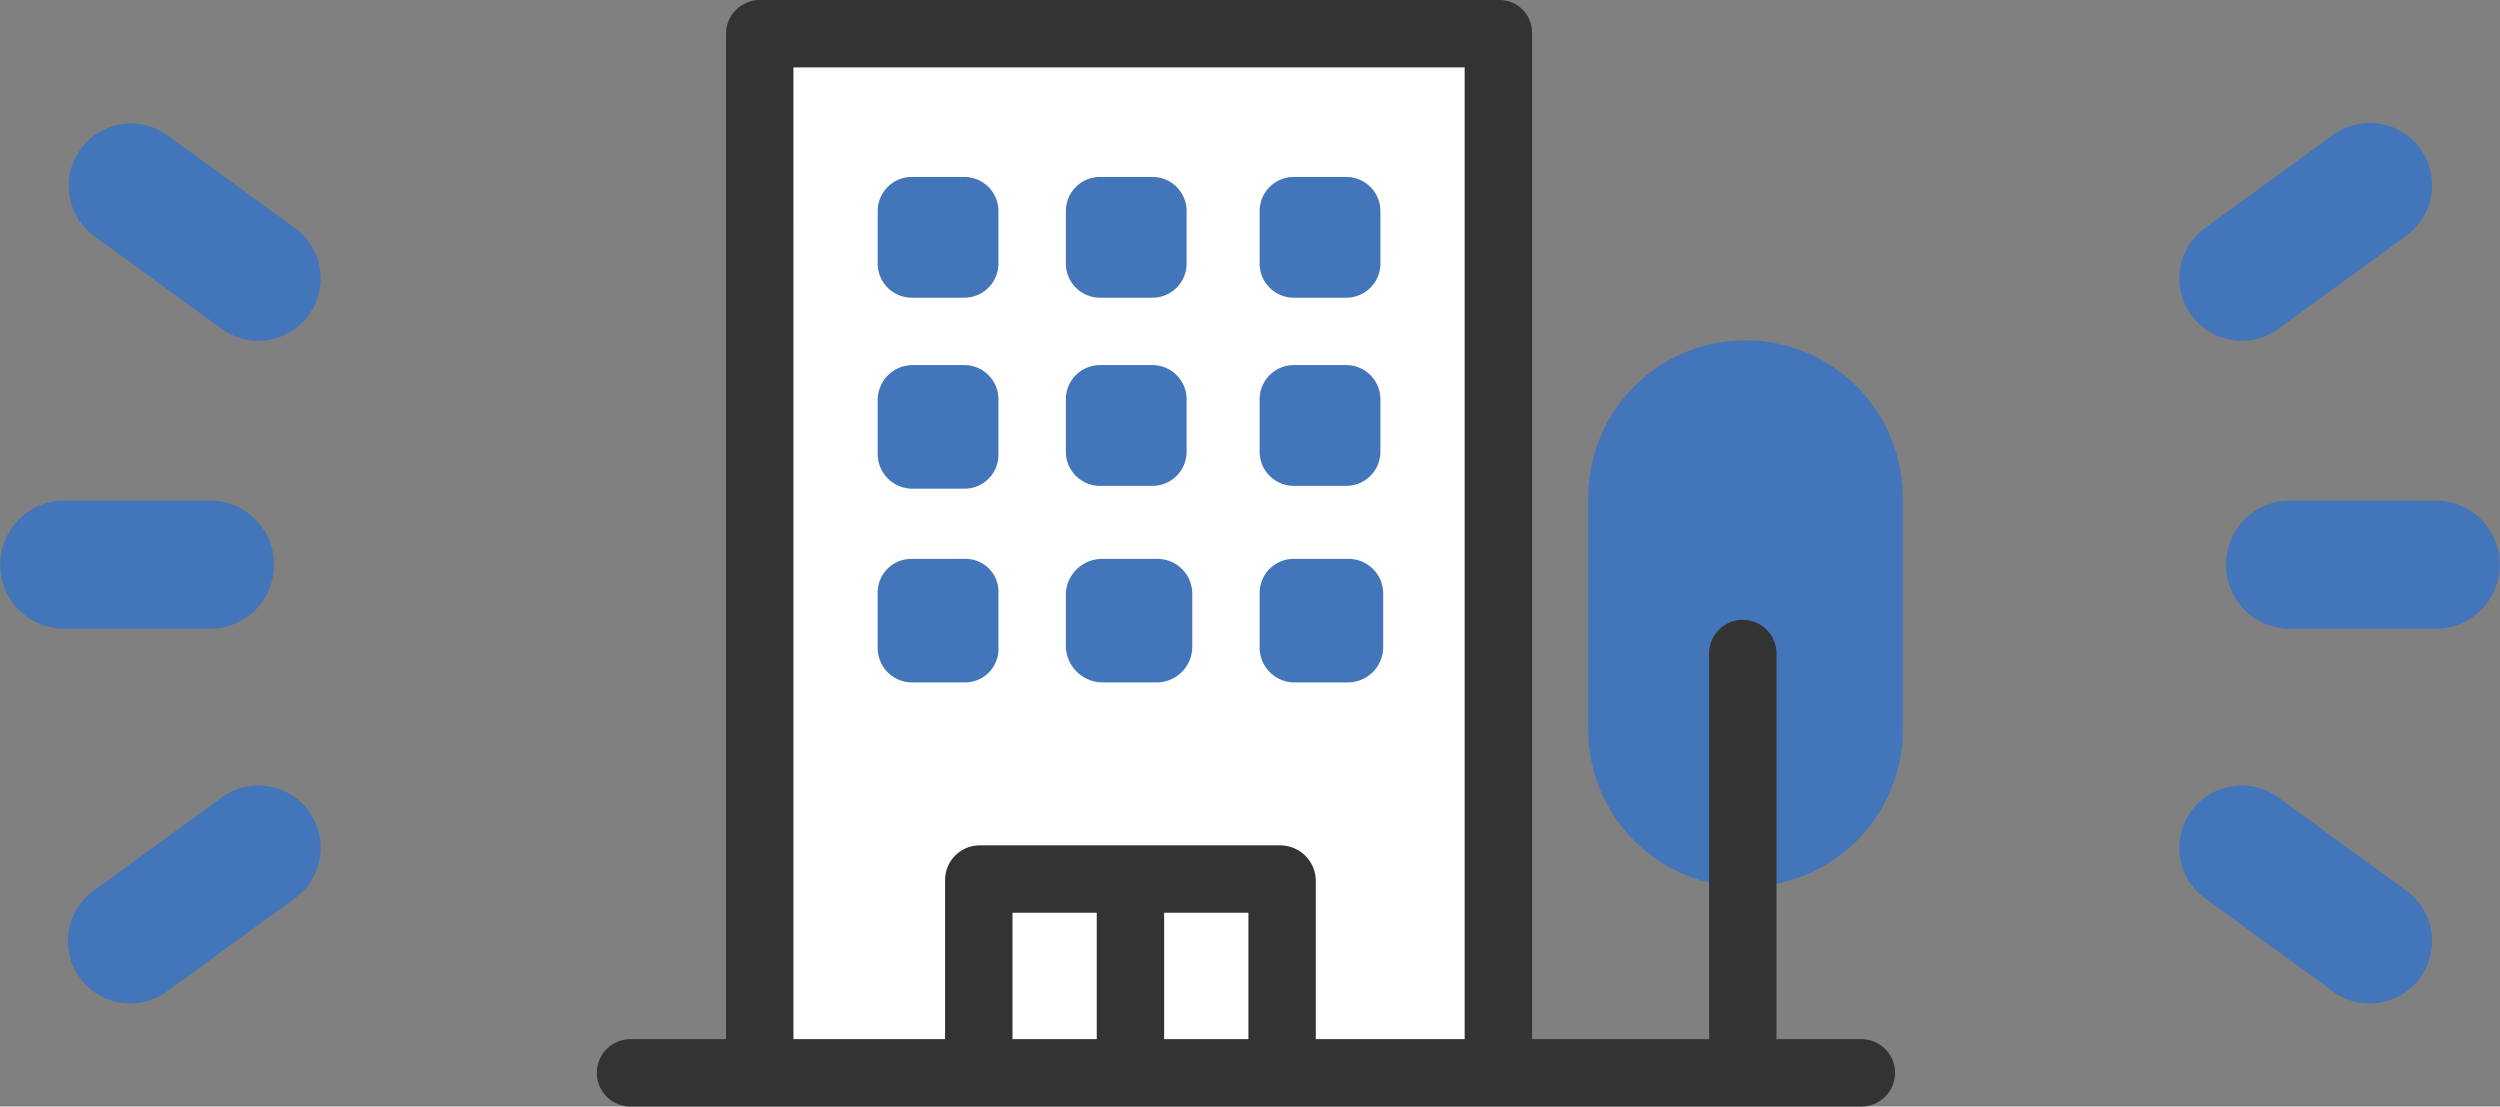 <svg xmlns="http://www.w3.org/2000/svg" xmlns:xlink="http://www.w3.org/1999/xlink" width="122.001" height="54" viewBox="0 0 122.001 54"><rect x="0" y="0" width="122.001" height="54" fill="#808080" stroke="none"/><defs><clipPath id="a"><rect width="42.967" height="15.646" fill="#4275ba"/></clipPath></defs><g transform="translate(-795 -434)"><g transform="translate(824.145 434)"><rect width="35.989" height="50.652" transform="translate(7.998 1.611)" fill="#fff"/><path d="M360.533,121.165a7.682,7.682,0,0,0-7.675,7.665v11.33a7.675,7.675,0,0,0,15.35,0V128.83a7.682,7.682,0,0,0-7.675-7.665" transform="translate(-304.497 -104.559)" fill="#4275ba"/><path d="M168.524,68.893h2.561a1.666,1.666,0,0,0,1.666-1.666V64.666A1.666,1.666,0,0,0,171.085,63h-2.561a1.666,1.666,0,0,0-1.666,1.666v2.561a1.666,1.666,0,0,0,1.666,1.666" transform="translate(-143.989 -54.365)" fill="#4275ba"/><path d="M104.085,63h-2.561a1.666,1.666,0,0,0-1.666,1.666v2.561a1.666,1.666,0,0,0,1.666,1.666h2.561a1.666,1.666,0,0,0,1.666-1.666V64.666A1.666,1.666,0,0,0,104.085,63" transform="translate(-86.172 -54.365)" fill="#4275ba"/><path d="M237.524,68.893h2.561a1.666,1.666,0,0,0,1.666-1.666V64.666A1.666,1.666,0,0,0,240.085,63h-2.561a1.666,1.666,0,0,0-1.666,1.666v2.561a1.666,1.666,0,0,0,1.666,1.666" transform="translate(-203.532 -54.365)" fill="#4275ba"/><path d="M168.524,135.893h2.561a1.666,1.666,0,0,0,1.666-1.666v-2.561A1.666,1.666,0,0,0,171.085,130h-2.561a1.666,1.666,0,0,0-1.666,1.666v2.561a1.666,1.666,0,0,0,1.666,1.666" transform="translate(-143.989 -112.183)" fill="#4275ba"/><path d="M104.134,130h-2.613a1.707,1.707,0,0,0-1.663,1.717v2.613a1.694,1.694,0,0,0,1.663,1.7h2.613a1.655,1.655,0,0,0,1.617-1.7v-2.613A1.669,1.669,0,0,0,104.134,130" transform="translate(-86.172 -112.183)" fill="#4275ba"/><path d="M237.524,135.893h2.561a1.666,1.666,0,0,0,1.666-1.666v-2.561A1.666,1.666,0,0,0,240.085,130h-2.561a1.666,1.666,0,0,0-1.666,1.666v2.561a1.666,1.666,0,0,0,1.666,1.666" transform="translate(-203.532 -112.183)" fill="#4275ba"/><path d="M171.315,199h-2.666a1.773,1.773,0,0,0-1.791,1.662v2.666a1.808,1.808,0,0,0,1.791,1.7h2.666a1.736,1.736,0,0,0,1.711-1.7v-2.666A1.7,1.7,0,0,0,171.315,199" transform="translate(-143.989 -171.726)" fill="#4275ba"/><path d="M104.167,199H101.5a1.643,1.643,0,0,0-1.643,1.662v2.666a1.678,1.678,0,0,0,1.643,1.7h2.666a1.63,1.63,0,0,0,1.585-1.7v-2.666A1.6,1.6,0,0,0,104.167,199" transform="translate(-86.172 -171.726)" fill="#4275ba"/><path d="M240.188,199h-2.666a1.661,1.661,0,0,0-1.664,1.662v2.666a1.7,1.7,0,0,0,1.664,1.7h2.666a1.727,1.727,0,0,0,1.7-1.7v-2.666a1.692,1.692,0,0,0-1.7-1.662" transform="translate(-203.532 -171.726)" fill="#4275ba"/><path d="M61.649,50.711h-4.1V31.935a1.645,1.645,0,1,0-3.289,0V50.711H45.62V1.611A1.592,1.592,0,0,0,43.987,0H8A1.66,1.66,0,0,0,6.285,1.611v49.1H1.666a1.645,1.645,0,1,0,0,3.289H61.649a1.645,1.645,0,1,0,0-3.289M9.574,3.289H42.331V50.711H35.067V42.932a1.744,1.744,0,0,0-1.743-1.678H18.661a1.693,1.693,0,0,0-1.686,1.678v7.779h-7.4ZM27.666,44.543h4.112v6.168H27.666Zm-3.289,6.168H20.265V44.543h4.112Z" fill="#333"/></g><g transform="translate(795 482.967) rotate(-90)"><g transform="translate(0 0)" clip-path="url(#a)"><path d="M76.288,13.37a3.112,3.112,0,0,1-3.124-3.039V3.039a3.126,3.126,0,0,1,6.249,0v7.292a3.112,3.112,0,0,1-3.124,3.039" transform="translate(-54.877 0)" fill="#4275ba"/><path d="M7.594,25.593a3.033,3.033,0,0,1-2.459-1.25L.582,18.089A3.038,3.038,0,1,1,5.5,14.513l4.552,6.253a3.039,3.039,0,0,1-2.453,4.827" transform="translate(0 -9.947)" fill="#4275ba"/><path d="M132.411,25.593a3.04,3.04,0,0,1-2.454-4.827l4.553-6.254a3.039,3.039,0,0,1,4.913,3.577l-4.552,6.253a3.038,3.038,0,0,1-2.46,1.25" transform="translate(-97.038 -9.947)" fill="#4275ba"/></g></g><g transform="translate(901.355 482.967) rotate(-90)"><g transform="translate(0 0)" clip-path="url(#a)"><path d="M3.124,0A3.112,3.112,0,0,0,0,3.039v7.292a3.126,3.126,0,0,0,6.249,0V3.039A3.112,3.112,0,0,0,3.124,0" transform="translate(18.287 2.276)" fill="#4275ba"/><path d="M7.594,0A3.033,3.033,0,0,0,5.134,1.25L.583,7.5A3.038,3.038,0,1,0,5.5,11.08l4.552-6.253A3.039,3.039,0,0,0,7.594,0" transform="translate(0 0)" fill="#4275ba"/><path d="M3.036,0A3.04,3.04,0,0,0,.582,4.827l4.553,6.254A3.039,3.039,0,0,0,10.048,7.5L5.5,1.25A3.038,3.038,0,0,0,3.036,0" transform="translate(32.337 0)" fill="#4275ba"/></g></g></g></svg>